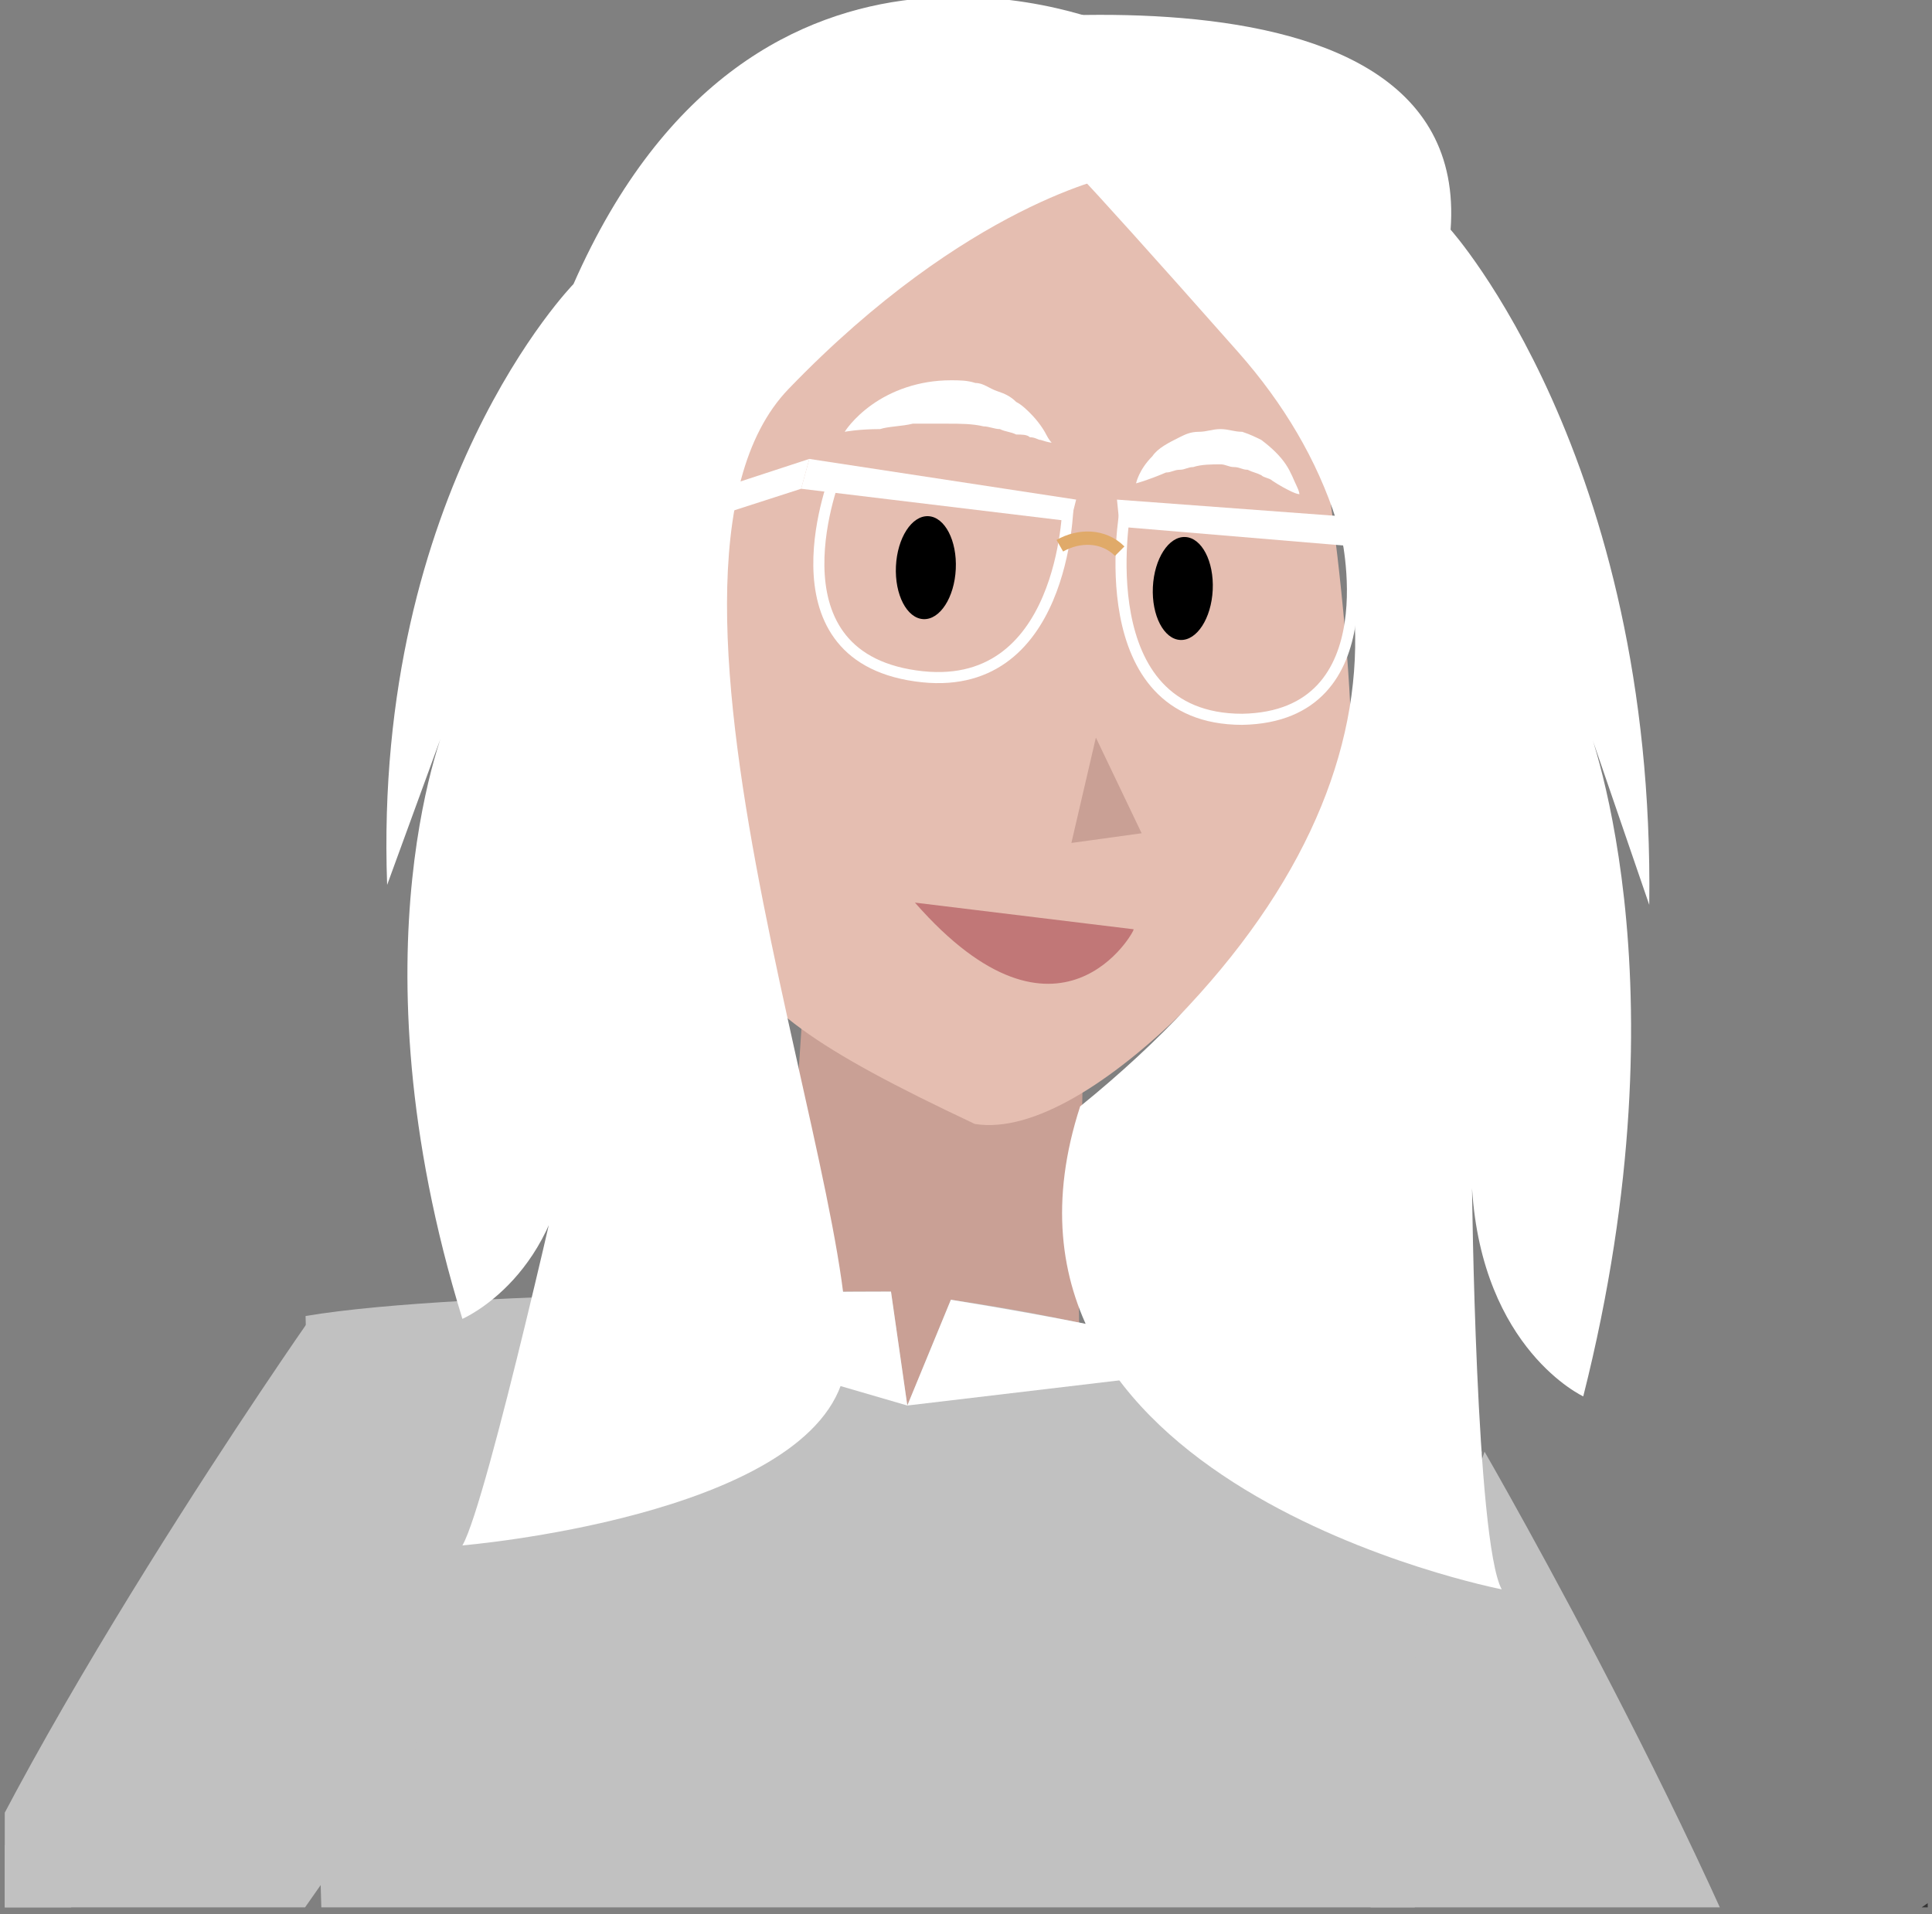 <?xml version="1.0" encoding="UTF-8"?> <svg xmlns="http://www.w3.org/2000/svg" width="110" height="109" viewBox="0 0 110 109" fill="none"><rect x="0" y="0" width="110" height="109" fill="#808080" stroke="none"/> <g clip-path="url(#clip0)"> <path d="M46.233 49.453L44.683 72.928L42.668 84.821L51.504 87.755L61.581 91.307L61.426 73.855L61.736 56.094L46.233 49.453Z" fill="#C9A095"></path> <path d="M52.59 9.916C40.498 12.232 40.653 20.418 40.653 20.418C40.653 20.418 39.723 25.051 39.723 32.619C38.638 31.075 36.778 30.302 34.917 31.075C30.732 32.619 33.367 45.438 39.568 44.666C39.723 48.218 40.963 52.542 41.428 53.623C42.978 57.33 46.414 59.72 55.5 64C62.166 65.081 73.5 52.166 77 44.666C77 33.166 74.293 19.491 74.293 19.491C74.293 19.491 72.588 6.209 52.59 9.916Z" fill="#E5BEB1"></path> <path d="M48.094 24.588C48.094 24.588 48.559 23.816 49.644 23.044C50.729 22.272 52.279 21.654 54.14 21.654C54.605 21.654 55.07 21.654 55.535 21.808C56 21.808 56.31 22.117 56.775 22.272C57.24 22.426 57.55 22.581 57.86 22.889C58.17 23.044 58.48 23.353 58.635 23.507C59.1 23.971 59.41 24.434 59.566 24.743C59.721 25.052 59.876 25.206 59.876 25.206C59.876 25.206 59.721 25.206 59.255 25.052C59.1 25.052 58.945 24.897 58.635 24.897C58.48 24.743 58.17 24.743 57.86 24.743C57.55 24.588 57.24 24.588 56.93 24.434C56.62 24.434 56.31 24.279 56 24.279C55.38 24.125 54.605 24.125 53.985 24.125C53.364 24.125 52.589 24.125 51.969 24.125C51.349 24.279 50.574 24.279 50.109 24.434C48.869 24.434 48.094 24.588 48.094 24.588Z" fill="white"></path> <path d="M64.682 27.523C64.682 27.523 64.837 26.75 65.612 25.978C65.922 25.515 66.542 25.206 67.162 24.897C67.472 24.742 67.782 24.588 68.247 24.588C68.712 24.588 69.022 24.434 69.487 24.434C69.952 24.434 70.263 24.588 70.728 24.588C71.193 24.742 71.503 24.897 71.813 25.051C72.433 25.515 72.898 25.978 73.208 26.441C73.518 26.905 73.673 27.368 73.828 27.677C73.983 27.986 73.983 28.14 73.983 28.14C73.983 28.14 73.828 28.14 73.518 27.986C73.208 27.831 72.898 27.677 72.433 27.368C72.278 27.214 71.968 27.214 71.813 27.059C71.503 26.905 71.348 26.905 71.038 26.75C70.728 26.75 70.573 26.596 70.263 26.596C69.952 26.596 69.797 26.441 69.487 26.441C69.022 26.441 68.402 26.441 67.937 26.596C67.627 26.596 67.472 26.75 67.162 26.75C66.852 26.75 66.697 26.905 66.387 26.905C65.302 27.368 64.682 27.523 64.682 27.523Z" fill="white"></path> <path d="M52.092 51.397L64.544 52.915C64.67 52.919 60.351 60.822 52.092 51.397Z" fill="#C17777"></path> <path d="M47.63 26.904L60.807 28.758C60.807 28.758 60.652 39.723 52.126 38.487C43.444 37.252 47.63 26.904 47.63 26.904Z" stroke="white" stroke-width="0.631" stroke-miterlimit="10"></path> <path d="M54.418 32.405C54.496 30.786 53.796 29.438 52.855 29.393C51.914 29.348 51.089 30.624 51.011 32.243C50.934 33.862 51.634 35.211 52.575 35.255C53.515 35.3 54.341 34.024 54.418 32.405Z" fill="black"></path> <path d="M61.271 28.449L46.078 26.132L45.613 27.831L60.961 29.684L61.271 28.449Z" fill="white"></path> <path d="M76.619 30.148L64.062 29.067C64.062 29.067 61.891 40.959 70.728 40.959C79.254 40.805 76.619 30.148 76.619 30.148Z" stroke="white" stroke-width="0.631" stroke-miterlimit="10"></path> <path d="M63.596 28.449L78.168 29.53L78.478 31.229L63.751 29.994L63.596 28.449Z" fill="white"></path> <path d="M69.047 33.591C69.125 31.972 68.425 30.624 67.484 30.579C66.543 30.534 65.718 31.81 65.64 33.429C65.563 35.048 66.263 36.397 67.203 36.441C68.144 36.486 68.97 35.21 69.047 33.591Z" fill="black"></path> <path d="M61 48L62.395 42L65 47.448L61 48Z" fill="#C9A095"></path> <path d="M45.614 27.831L35.072 31.229L35.227 29.684L46.079 26.132L45.614 27.831Z" fill="white"></path> <path d="M60.342 31.075C61.427 30.457 62.822 30.457 63.752 31.384" stroke="#E0AA69" stroke-width="0.759" stroke-miterlimit="10"></path> <path d="M19.879 150.46C19.879 150.46 46.853 164.051 73.052 157.564C73.052 157.564 80.338 110.922 84.368 82.659C84.368 82.659 70.571 76.327 54.139 74.01L51.659 80.033L50.728 73.547C50.728 73.547 26.545 73.392 17.398 74.937C17.398 74.937 18.639 128.529 19.879 150.46Z" fill="#C1C1C1"></path> <path d="M54.14 74.01C67.154 76.13 68.404 77.13 68.404 77.13L70.154 80.88L66.654 78.255L51.659 80.034L37.404 75.88L32.529 78.255L35.779 74.01C37.779 73.546 50.729 73.547 50.729 73.547L51.659 80.034L54.14 74.01Z" fill="white"></path> <path d="M84.523 82.659C84.523 82.659 99.406 108.451 103.591 123.277C103.591 123.277 97.7 128.837 89.639 128.837L76.617 106.134L84.523 82.659Z" fill="#C1C1C1"></path> <path d="M17.554 75.246C17.554 75.246 0.501 99.648 -4.77 114.165C-4.77 114.165 0.656 120.189 8.717 120.961L23.755 99.493L17.554 75.246Z" fill="#C1C1C1"></path> <path d="M98.012 116.018C98.012 116.018 114.445 106.288 121.421 98.721C121.421 98.721 127.932 100.265 129.792 104.126C129.792 104.126 115.065 125.594 104.678 130.69C104.678 130.69 95.842 137.486 92.897 134.088C82.045 121.578 98.012 116.018 98.012 116.018Z" fill="#353535"></path> <path d="M9.183 117.408C9.183 117.408 13.369 135.015 19.259 143.509C19.259 143.509 17.089 149.532 12.748 150.459C12.748 150.459 -4.304 131.617 -6.939 120.497C-6.939 120.497 -3.684 109.377 -1.204 105.67C1.587 101.655 9.183 117.408 9.183 117.408Z" fill="#C1C1C1"></path> <path d="M49.5 2C49.5 2 83.895 -4.434 82.591 13.078C82.591 13.078 94.242 26.053 93.901 51.524L90.239 40.854C90.239 40.854 96.215 55.469 90.144 79.513C90.144 79.513 84.39 76.859 83.811 67.666C83.811 67.666 84.023 87.766 85.5 90.5C85.5 90.5 54.5 84.5 61.5 62.999C80 48 80.903 31.824 70.498 20.052C60.092 8.281 60.001 8.499 60.001 8.499" fill="white"></path> <path d="M63.5 1.5C63.5 1.5 43.06 -7.5 32.653 16.174C32.653 16.174 21.226 27.851 22.042 50.389L25.511 40.885C25.511 40.885 19.797 53.919 26.327 75.099C26.327 75.099 32.041 72.655 32.449 64.509C32.449 64.509 27.756 85.556 26.327 88C26.327 88 45.755 86.375 48 78.5C50.245 70.897 34.694 32.739 44.897 22.148C55.1 11.558 63.5 10 63.5 10" fill="white"></path> </g> <defs> <clipPath id="clip0"> <rect width="109.486" height="108.61" fill="white" transform="translate(0.271)"></rect> </clipPath> </defs> </svg> 